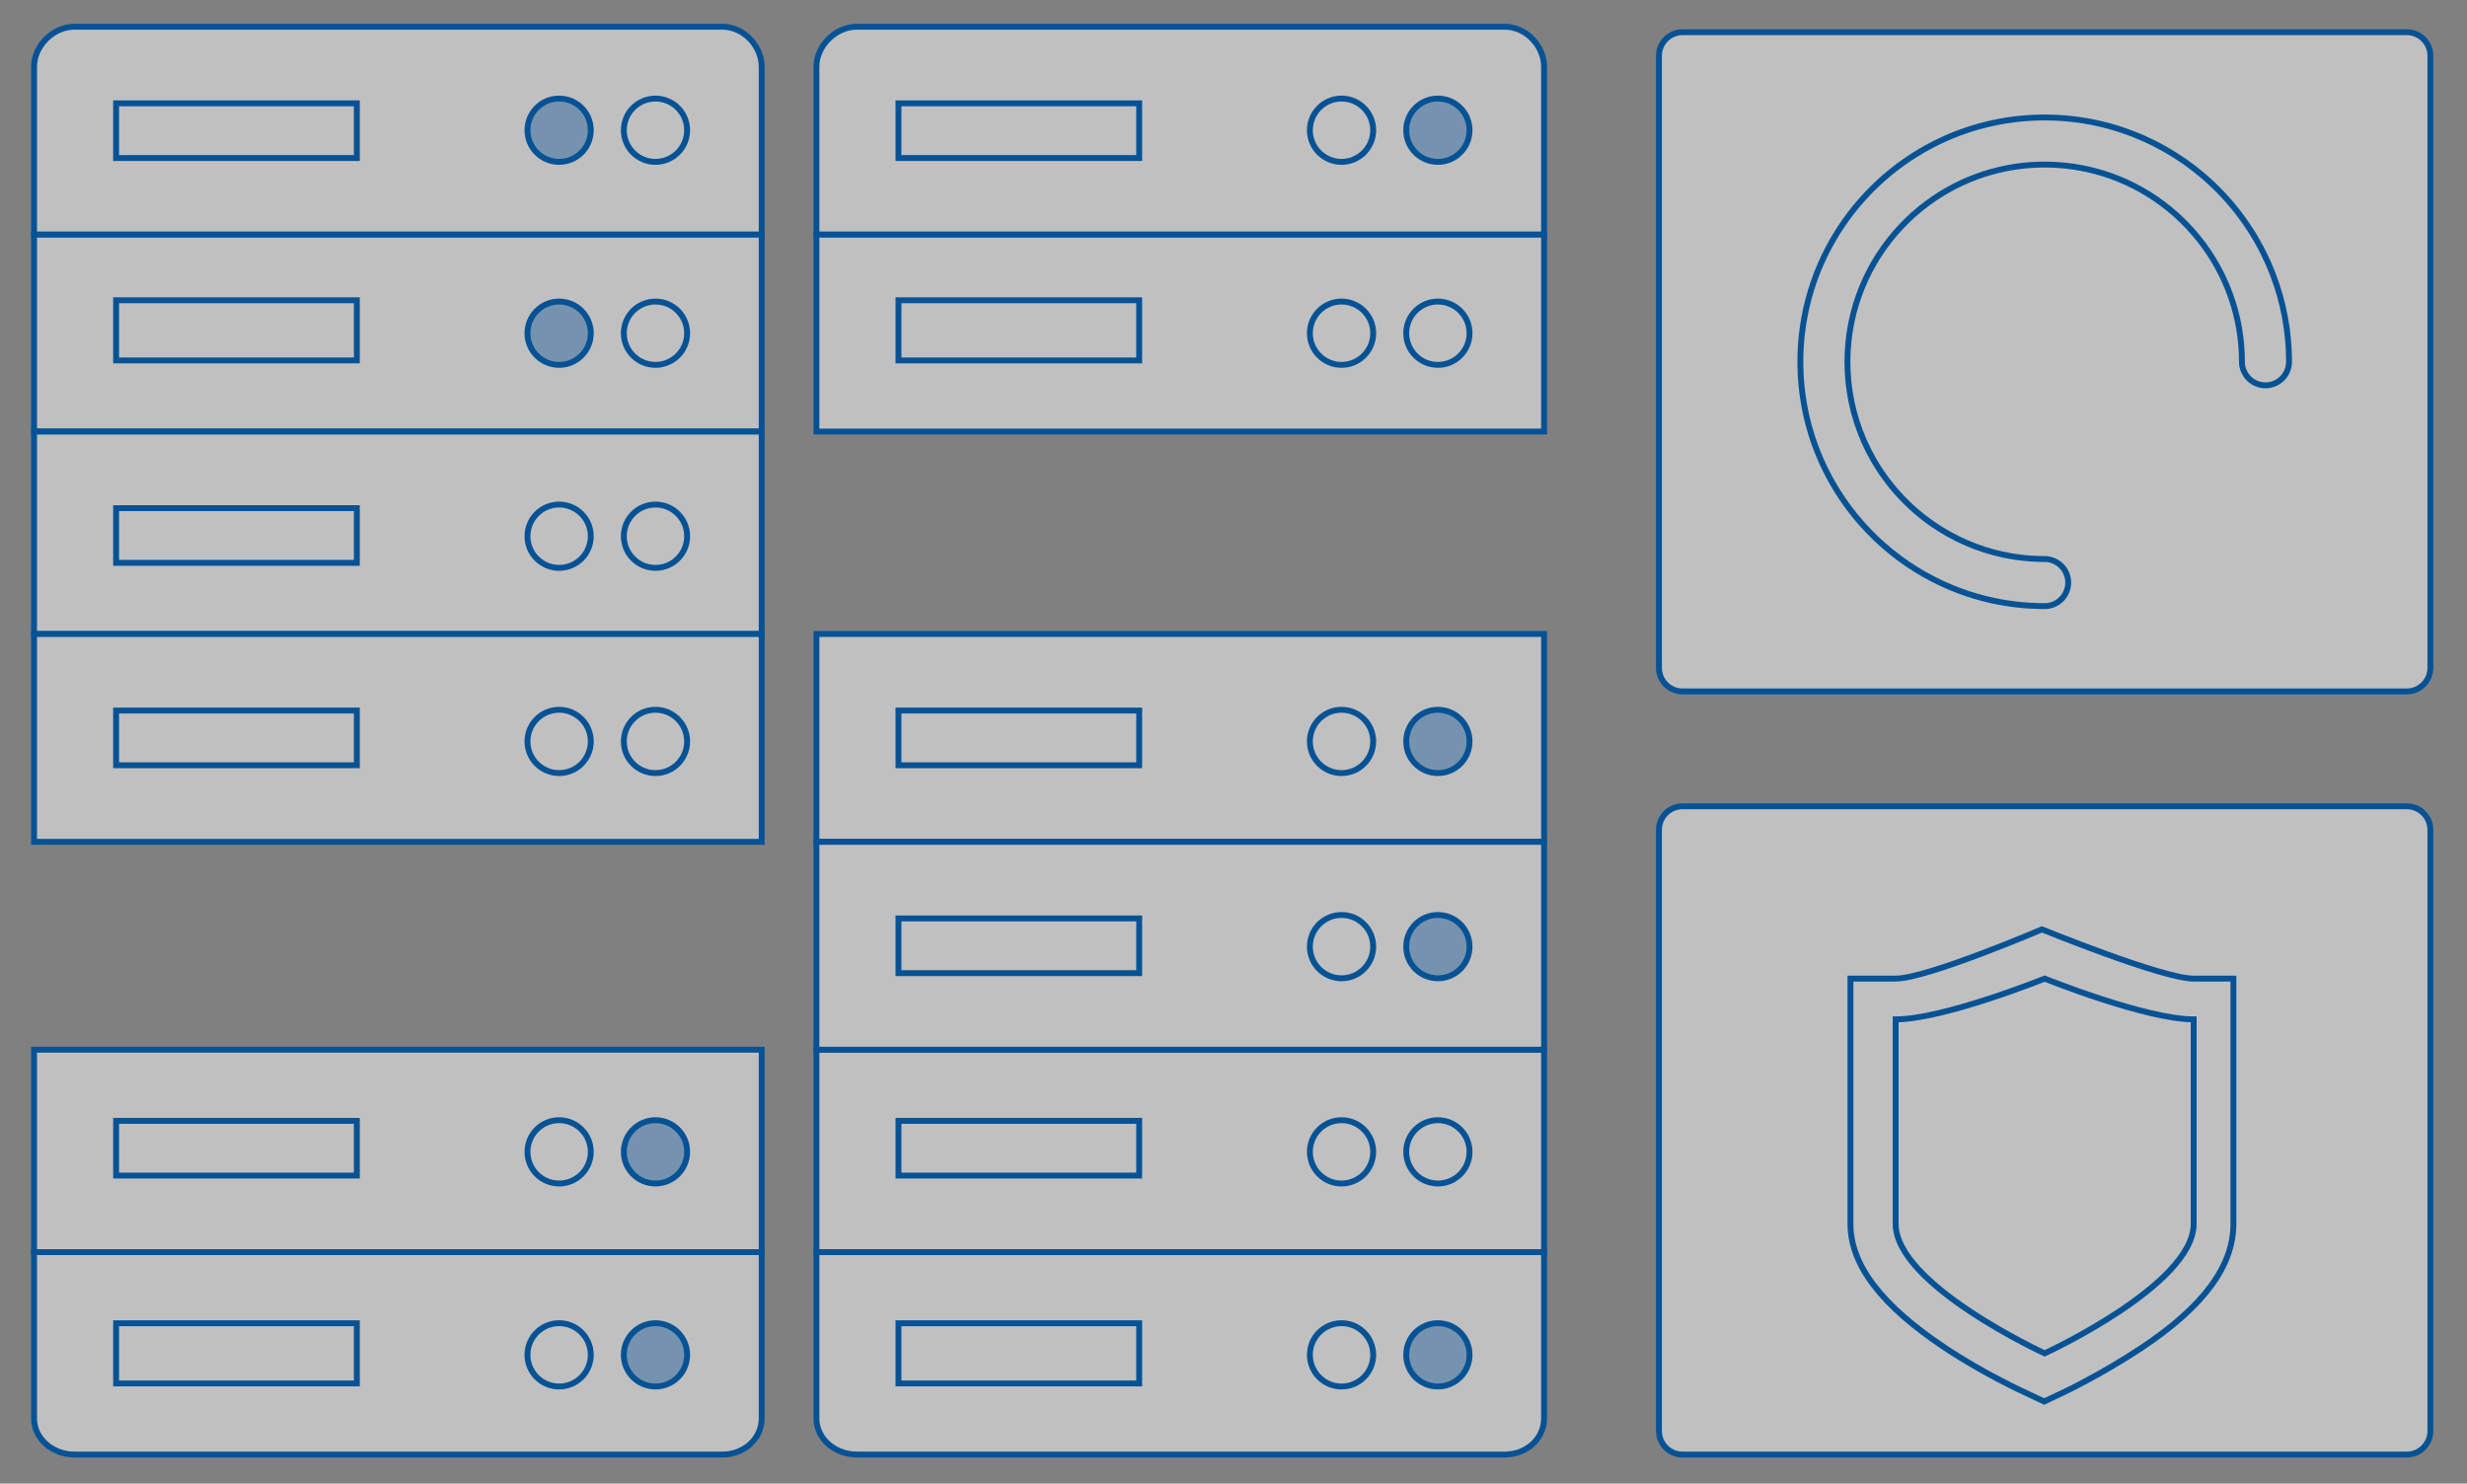 <?xml version="1.0" encoding="UTF-8" standalone="no"?><!DOCTYPE svg PUBLIC "-//W3C//DTD SVG 1.1//EN" "http://www.w3.org/Graphics/SVG/1.1/DTD/svg11.dtd"><svg width="100%" height="100%" viewBox="0 0 419 252" version="1.1" xmlns="http://www.w3.org/2000/svg" xmlns:xlink="http://www.w3.org/1999/xlink" xml:space="preserve" style="fill-rule:evenodd;clip-rule:evenodd;stroke-miterlimit:10;"><rect x="0" y="0" width="419" height="252" fill="#808080" stroke="none"/><rect id="data.-sys.-layer3" x="0.281" y="0.305" width="418" height="251" style="fill:none;"/><clipPath id="_clip1"><rect x="0.281" y="0.305" width="418" height="251"/></clipPath><g clip-path="url(#_clip1)"><g><path d="M12.619,4.541l110.079,0c3.571,0 6.67,3.231 6.67,6.802l0,28.509l-123.587,0l0,-28.509c0,-3.571 3.267,-6.802 6.838,-6.802Z" style="fill:#fff;fill-opacity:0.502;fill-rule:nonzero;stroke:#065295;stroke-width:1px;"/><rect x="19.719" y="17.55" width="40.886" height="9.292" style="fill:none;stroke:#065295;stroke-width:1px;"/><path d="M89.587,22.118c0,2.97 2.408,5.378 5.377,5.378c2.969,0 5.377,-2.408 5.377,-5.378c0,-2.969 -2.408,-5.376 -5.377,-5.376c-2.969,0 -5.377,2.407 -5.377,5.376Z" style="fill:#065295;fill-opacity:0.4;fill-rule:nonzero;stroke:#065295;stroke-width:1px;stroke-linejoin:round;stroke-miterlimit:1.414;"/><path d="M105.951,22.119c0,2.969 2.408,5.376 5.377,5.376c2.969,0 5.377,-2.407 5.377,-5.376c0,-2.97 -2.408,-5.377 -5.377,-5.377c-2.969,0 -5.377,2.407 -5.377,5.377Z" style="fill:none;stroke:#065295;stroke-width:1px;"/><rect x="5.781" y="39.852" width="123.587" height="33.452" style="fill:#fff;fill-opacity:0.502;fill-rule:nonzero;stroke:#065295;stroke-width:1px;"/><rect x="19.719" y="51.002" width="40.886" height="10.221" style="fill:none;stroke:#065295;stroke-width:1px;"/><path d="M89.587,56.6c0,2.97 2.408,5.376 5.377,5.376c2.969,0 5.377,-2.406 5.377,-5.376c0,-2.97 -2.408,-5.377 -5.377,-5.377c-2.969,0 -5.377,2.407 -5.377,5.377Z" style="fill:#065295;fill-opacity:0.4;fill-rule:nonzero;stroke:#065295;stroke-width:1px;stroke-linejoin:round;stroke-miterlimit:1.414;"/><path d="M105.951,56.6c0,2.969 2.408,5.376 5.377,5.376c2.969,0 5.377,-2.407 5.377,-5.376c0,-2.97 -2.408,-5.377 -5.377,-5.377c-2.969,0 -5.377,2.407 -5.377,5.377Z" style="fill:none;stroke:#065295;stroke-width:1px;"/><rect x="5.781" y="73.304" width="123.587" height="34.381" style="fill:#fff;fill-opacity:0.502;fill-rule:nonzero;stroke:#065295;stroke-width:1px;"/><rect x="19.719" y="86.313" width="40.886" height="9.292" style="fill:none;stroke:#065295;stroke-width:1px;"/><path d="M89.587,91.08c0,2.97 2.408,5.377 5.377,5.377c2.969,0 5.377,-2.407 5.377,-5.377c0,-2.969 -2.408,-5.376 -5.377,-5.376c-2.969,0 -5.377,2.407 -5.377,5.376Z" style="fill:none;stroke:#065295;stroke-width:1px;"/><path d="M105.951,91.08c0,2.97 2.408,5.377 5.377,5.377c2.969,0 5.377,-2.407 5.377,-5.377c0,-2.969 -2.408,-5.376 -5.377,-5.376c-2.969,0 -5.377,2.407 -5.377,5.376Z" style="fill:none;stroke:#065295;stroke-width:1px;"/><path d="M5.781,212.687l123.587,0l0,28.221c0,3.57 -3.099,6.16 -6.669,6.16l-110.08,0c-3.571,0 -6.838,-2.59 -6.838,-6.16l0,-28.221Z" style="fill:#fff;fill-opacity:0.502;fill-rule:nonzero;stroke:#065295;stroke-width:1px;"/><rect x="19.719" y="224.767" width="40.886" height="10.221" style="fill:none;stroke:#065295;stroke-width:1px;"/><path d="M89.587,230.132c0,2.97 2.408,5.377 5.377,5.377c2.969,0 5.377,-2.407 5.377,-5.377c0,-2.969 -2.408,-5.376 -5.377,-5.376c-2.969,0 -5.377,2.407 -5.377,5.376Z" style="fill:none;stroke:#065295;stroke-width:1px;"/><path d="M105.951,230.132c0,2.97 2.408,5.378 5.377,5.378c2.969,0 5.377,-2.408 5.377,-5.378c0,-2.968 -2.408,-5.376 -5.377,-5.376c-2.969,0 -5.377,2.408 -5.377,5.376Z" style="fill:#065295;fill-opacity:0.4;fill-rule:nonzero;stroke:#065295;stroke-width:1px;stroke-linejoin:round;stroke-miterlimit:1.414;"/><rect x="5.781" y="107.685" width="123.587" height="35.31" style="fill:#fff;fill-opacity:0.502;fill-rule:nonzero;stroke:#065295;stroke-width:1px;"/><rect x="19.719" y="120.694" width="40.886" height="9.292" style="fill:none;stroke:#065295;stroke-width:1px;"/><path d="M89.587,125.938c0,2.969 2.408,5.376 5.377,5.376c2.969,0 5.377,-2.407 5.377,-5.376c0,-2.97 -2.408,-5.377 -5.377,-5.377c-2.969,0 -5.377,2.407 -5.377,5.377Z" style="fill:none;stroke:#065295;stroke-width:1px;"/><path d="M105.951,125.938c0,2.969 2.408,5.376 5.377,5.376c2.969,0 5.377,-2.407 5.377,-5.376c0,-2.97 -2.408,-5.377 -5.377,-5.377c-2.969,0 -5.377,2.407 -5.377,5.377Z" style="fill:none;stroke:#065295;stroke-width:1px;"/><rect x="5.781" y="178.306" width="123.587" height="34.381" style="fill:#fff;fill-opacity:0.502;fill-rule:nonzero;stroke:#065295;stroke-width:1px;"/><rect x="19.719" y="190.386" width="40.886" height="9.292" style="fill:none;stroke:#065295;stroke-width:1px;"/><path d="M89.587,195.652c0,2.969 2.408,5.376 5.377,5.376c2.969,0 5.377,-2.407 5.377,-5.376c0,-2.97 -2.408,-5.377 -5.377,-5.377c-2.969,0 -5.377,2.407 -5.377,5.377Z" style="fill:none;stroke:#065295;stroke-width:1px;"/><path d="M105.951,195.652c0,2.97 2.408,5.376 5.377,5.376c2.969,0 5.377,-2.406 5.377,-5.376c0,-2.97 -2.408,-5.377 -5.377,-5.377c-2.969,0 -5.377,2.407 -5.377,5.377Z" style="fill:#065295;fill-opacity:0.4;fill-rule:nonzero;stroke:#065295;stroke-width:1px;stroke-linejoin:round;stroke-miterlimit:1.414;"/></g><g><rect x="138.66" y="178.306" width="123.587" height="34.381" style="fill:#fff;fill-opacity:0.502;fill-rule:nonzero;stroke:#065295;stroke-width:1px;"/><rect x="152.598" y="190.386" width="40.886" height="9.292" style="fill:none;stroke:#065295;stroke-width:1px;"/><path d="M222.472,195.652c0,2.969 2.407,5.376 5.376,5.376c2.97,0 5.378,-2.407 5.378,-5.376c0,-2.97 -2.408,-5.377 -5.378,-5.377c-2.969,0 -5.376,2.407 -5.376,5.377Z" style="fill:none;stroke:#065295;stroke-width:1px;"/><path d="M238.836,195.652c0,2.969 2.407,5.376 5.376,5.376c2.97,0 5.378,-2.407 5.378,-5.376c0,-2.97 -2.408,-5.377 -5.378,-5.377c-2.969,0 -5.376,2.407 -5.376,5.377Z" style="fill:none;stroke:#065295;stroke-width:1px;"/><path d="M145.503,4.541l110.08,0c3.571,0 6.663,3.231 6.663,6.802l0,28.509l-123.586,0l0,-28.509c0,-3.571 3.272,-6.802 6.843,-6.802Z" style="fill:#fff;fill-opacity:0.502;fill-rule:nonzero;stroke:#065295;stroke-width:1px;"/><rect x="152.598" y="17.55" width="40.886" height="9.292" style="fill:none;stroke:#065295;stroke-width:1px;"/><path d="M222.472,22.119c0,2.969 2.407,5.376 5.376,5.376c2.97,0 5.378,-2.407 5.378,-5.376c0,-2.97 -2.408,-5.377 -5.378,-5.377c-2.969,0 -5.376,2.407 -5.376,5.377Z" style="fill:none;stroke:#065295;stroke-width:1px;"/><path d="M238.836,22.118c0,2.97 2.406,5.378 5.376,5.378c2.97,0 5.377,-2.408 5.377,-5.378c0,-2.969 -2.407,-5.376 -5.377,-5.376c-2.97,0 -5.376,2.407 -5.376,5.376Z" style="fill:#065295;fill-opacity:0.4;fill-rule:nonzero;stroke:#065295;stroke-width:1px;stroke-linejoin:round;stroke-miterlimit:1.414;"/><rect x="138.66" y="39.852" width="123.587" height="33.452" style="fill:#fff;fill-opacity:0.502;fill-rule:nonzero;stroke:#065295;stroke-width:1px;"/><rect x="152.598" y="51.002" width="40.886" height="10.221" style="fill:none;stroke:#065295;stroke-width:1px;"/><path d="M222.472,56.6c0,2.969 2.407,5.376 5.376,5.376c2.97,0 5.378,-2.407 5.378,-5.376c0,-2.97 -2.408,-5.377 -5.378,-5.377c-2.969,0 -5.376,2.407 -5.376,5.377Z" style="fill:none;stroke:#065295;stroke-width:1px;"/><path d="M238.836,56.6c0,2.969 2.407,5.376 5.376,5.376c2.97,0 5.378,-2.407 5.378,-5.376c0,-2.97 -2.408,-5.377 -5.378,-5.377c-2.969,0 -5.376,2.407 -5.376,5.377Z" style="fill:none;stroke:#065295;stroke-width:1px;"/><rect x="138.66" y="107.685" width="123.587" height="35.31" style="fill:#fff;fill-opacity:0.502;fill-rule:nonzero;stroke:#065295;stroke-width:1px;"/><rect x="152.598" y="120.694" width="40.886" height="9.292" style="fill:none;stroke:#065295;stroke-width:1px;"/><path d="M222.472,125.938c0,2.969 2.407,5.376 5.376,5.376c2.97,0 5.378,-2.407 5.378,-5.376c0,-2.97 -2.408,-5.377 -5.378,-5.377c-2.969,0 -5.376,2.407 -5.376,5.377Z" style="fill:none;stroke:#065295;stroke-width:1px;"/><path d="M238.836,125.938c0,2.97 2.406,5.376 5.376,5.376c2.97,0 5.377,-2.406 5.377,-5.376c0,-2.97 -2.407,-5.377 -5.377,-5.377c-2.97,0 -5.376,2.407 -5.376,5.377Z" style="fill:#065295;fill-opacity:0.4;fill-rule:nonzero;stroke:#065295;stroke-width:1px;stroke-linejoin:round;stroke-miterlimit:1.414;"/><rect x="138.66" y="142.995" width="123.587" height="35.31" style="fill:#fff;fill-opacity:0.502;fill-rule:nonzero;stroke:#065295;stroke-width:1px;"/><rect x="152.598" y="156.005" width="40.886" height="9.292" style="fill:none;stroke:#065295;stroke-width:1px;"/><path d="M222.472,160.795c0,2.969 2.407,5.376 5.376,5.376c2.97,0 5.378,-2.407 5.378,-5.376c0,-2.97 -2.408,-5.377 -5.378,-5.377c-2.969,0 -5.376,2.407 -5.376,5.377Z" style="fill:none;stroke:#065295;stroke-width:1px;"/><path d="M238.836,160.795c0,2.97 2.406,5.376 5.376,5.376c2.97,0 5.377,-2.406 5.377,-5.376c0,-2.97 -2.407,-5.377 -5.377,-5.377c-2.97,0 -5.376,2.407 -5.376,5.377Z" style="fill:#065295;fill-opacity:0.4;fill-rule:nonzero;stroke:#065295;stroke-width:1px;stroke-linejoin:round;stroke-miterlimit:1.414;"/><path d="M138.66,212.687l123.587,0l0,28.221c0,3.57 -3.094,6.16 -6.664,6.16l-110.079,0c-3.571,0 -6.844,-2.59 -6.844,-6.16l0,-28.221Z" style="fill:#fff;fill-opacity:0.502;fill-rule:nonzero;stroke:#065295;stroke-width:1px;"/><rect x="152.598" y="224.767" width="40.886" height="10.221" style="fill:none;stroke:#065295;stroke-width:1px;"/><path d="M222.472,230.132c0,2.97 2.407,5.377 5.376,5.377c2.97,0 5.378,-2.407 5.378,-5.377c0,-2.969 -2.408,-5.376 -5.378,-5.376c-2.969,0 -5.376,2.407 -5.376,5.376Z" style="fill:none;stroke:#065295;stroke-width:1px;"/><path d="M238.836,230.132c0,2.97 2.406,5.378 5.376,5.378c2.97,0 5.377,-2.408 5.377,-5.378c0,-2.968 -2.407,-5.376 -5.377,-5.376c-2.97,0 -5.376,2.408 -5.376,5.376Z" style="fill:#065295;fill-opacity:0.4;fill-rule:nonzero;stroke:#065295;stroke-width:1px;stroke-linejoin:round;stroke-miterlimit:1.414;"/></g><g><path d="M412.781,9.47c0,-1.06 -0.422,-2.078 -1.172,-2.828c-0.75,-0.75 -1.767,-1.172 -2.828,-1.172c-19.407,0 -103.614,0 -123.021,0c-1.061,0 -2.078,0.422 -2.828,1.172c-0.75,0.75 -1.172,1.768 -1.172,2.828c0,17.418 0,86.554 0,103.972c0,1.061 0.422,2.078 1.172,2.828c0.75,0.75 1.767,1.172 2.828,1.172c19.407,0 103.614,0 123.021,0c1.061,0 2.078,-0.422 2.828,-1.172c0.75,-0.75 1.172,-1.767 1.172,-2.828c0,-17.418 0,-86.554 0,-103.972Z" style="fill:#fff;fill-opacity:0.502;fill-rule:nonzero;stroke:#065295;stroke-width:1px;"/><path d="M347.538,19.957c1.501,0.014 2.999,0.099 4.491,0.27c2.821,0.323 5.609,0.937 8.305,1.831c5.009,1.662 9.684,4.293 13.713,7.7c4.321,3.655 7.884,8.189 10.405,13.257c2.247,4.518 3.651,9.443 4.13,14.466c0.101,1.055 0.161,2.114 0.181,3.173c0.003,0.177 0.006,0.357 0.007,0.535c0.001,0.201 0.004,0.392 -0.013,0.594c-0.037,0.451 -0.151,0.896 -0.336,1.309c-0.186,0.414 -0.442,0.795 -0.754,1.123c-0.707,0.742 -1.691,1.19 -2.714,1.237c-0.34,0.015 -0.681,-0.013 -1.013,-0.083c-0.332,-0.071 -0.655,-0.184 -0.959,-0.336c-0.405,-0.202 -0.775,-0.474 -1.09,-0.8c-0.551,-0.572 -0.924,-1.306 -1.061,-2.088c-0.019,-0.112 -0.034,-0.224 -0.044,-0.337c-0.019,-0.219 -0.015,-0.36 -0.016,-0.569c-0.001,-0.191 -0.003,-0.242 -0.006,-0.433c-0.004,-0.215 -0.011,-0.431 -0.018,-0.646c-0.027,-0.641 -0.067,-1.281 -0.128,-1.92c-0.126,-1.325 -0.331,-2.642 -0.615,-3.942c-0.784,-3.597 -2.17,-7.057 -4.083,-10.203c-1.988,-3.271 -4.538,-6.195 -7.504,-8.614c-2.984,-2.434 -6.386,-4.35 -10.019,-5.631c-3.159,-1.113 -6.483,-1.742 -9.83,-1.869c-3.112,-0.119 -6.239,0.19 -9.264,0.929c-3.373,0.824 -6.611,2.181 -9.566,4.002c-3.373,2.078 -6.371,4.755 -8.819,7.87c-2.552,3.247 -4.498,6.962 -5.702,10.914c-1.295,4.254 -1.722,8.763 -1.272,13.187c0.232,2.282 0.699,4.54 1.395,6.726c0.7,2.201 1.63,4.328 2.77,6.337c2.486,4.383 5.966,8.188 10.108,11.06c3.637,2.522 7.768,4.311 12.099,5.227c1.512,0.319 3.046,0.533 4.588,0.641c0.792,0.055 1.586,0.079 2.38,0.082l0.339,0.016c0.299,0.039 0.376,0.039 0.669,0.117c0.768,0.202 1.467,0.636 1.99,1.235c0.448,0.512 0.76,1.137 0.902,1.803c0.117,0.554 0.115,1.132 -0.006,1.685c-0.073,0.332 -0.188,0.654 -0.342,0.957c-0.205,0.404 -0.479,0.772 -0.808,1.084c-0.328,0.313 -0.709,0.568 -1.122,0.754c-0.414,0.185 -0.858,0.299 -1.31,0.336c-0.202,0.016 -0.392,0.014 -0.593,0.012c-0.18,-0.001 -0.356,-0.003 -0.535,-0.006c-0.619,-0.012 -1.239,-0.038 -1.858,-0.077c-3.535,-0.224 -7.04,-0.902 -10.403,-2.018c-4.14,-1.374 -8.055,-3.409 -11.563,-6c-3.741,-2.763 -7.012,-6.154 -9.639,-9.991c-2.278,-3.327 -4.067,-6.986 -5.29,-10.828c-1.427,-4.486 -2.072,-9.209 -1.923,-13.914c0.131,-4.153 0.887,-8.283 2.244,-12.211c0.961,-2.78 2.221,-5.456 3.749,-7.97c1.554,-2.558 3.385,-4.946 5.45,-7.111c2.121,-2.224 4.487,-4.213 7.043,-5.918c2.58,-1.722 5.353,-3.153 8.253,-4.256c3.046,-1.159 6.228,-1.954 9.461,-2.365c1.574,-0.201 3.157,-0.306 4.744,-0.331c0.267,-0.002 0.535,-0.003 0.802,-0.002Z" style="fill:none;stroke:#065295;stroke-width:1px;stroke-linejoin:round;stroke-miterlimit:1.414;"/></g><g><path d="M412.781,140.956c0,-2.21 -1.791,-4 -4,-4c-19.407,0 -103.614,0 -123.021,0c-2.209,0 -4,1.79 -4,4c0,17.215 0,84.897 0,102.113c0,2.209 1.791,3.999 4,3.999c19.407,0 103.614,0 123.021,0c2.209,0 4,-1.79 4,-3.999c0,-17.216 0,-84.898 0,-102.113Z" style="fill:#fff;fill-opacity:0.502;fill-rule:nonzero;stroke:#065295;stroke-width:1px;"/><path d="M344.168,236.633c-0.281,-0.128 -7.055,-3.199 -13.788,-7.672c-10.749,-7.14 -16.097,-14.035 -16.097,-21.08l0,-41.655l7.679,0c5.292,0 24.843,-8.363 24.843,-8.363c0,0 20.482,8.363 25.774,8.363l6.75,0l0,41.655c0,7.045 -4.883,13.94 -15.633,21.08c-6.733,4.473 -13.214,7.544 -13.494,7.672l-3.017,1.425l-3.017,-1.425Z" style="fill:none;stroke:#065295;stroke-width:1px;"/><path d="M347.27,166.226c0,0 17.186,6.923 25.31,6.923l0,34.731c0,10.373 -25.31,21.998 -25.31,21.998c0,0 -25.309,-11.625 -25.309,-21.998l0,-34.731c8.126,0 25.309,-6.923 25.309,-6.923Z" style="fill:none;stroke:#065295;stroke-width:1px;"/></g></g></svg>